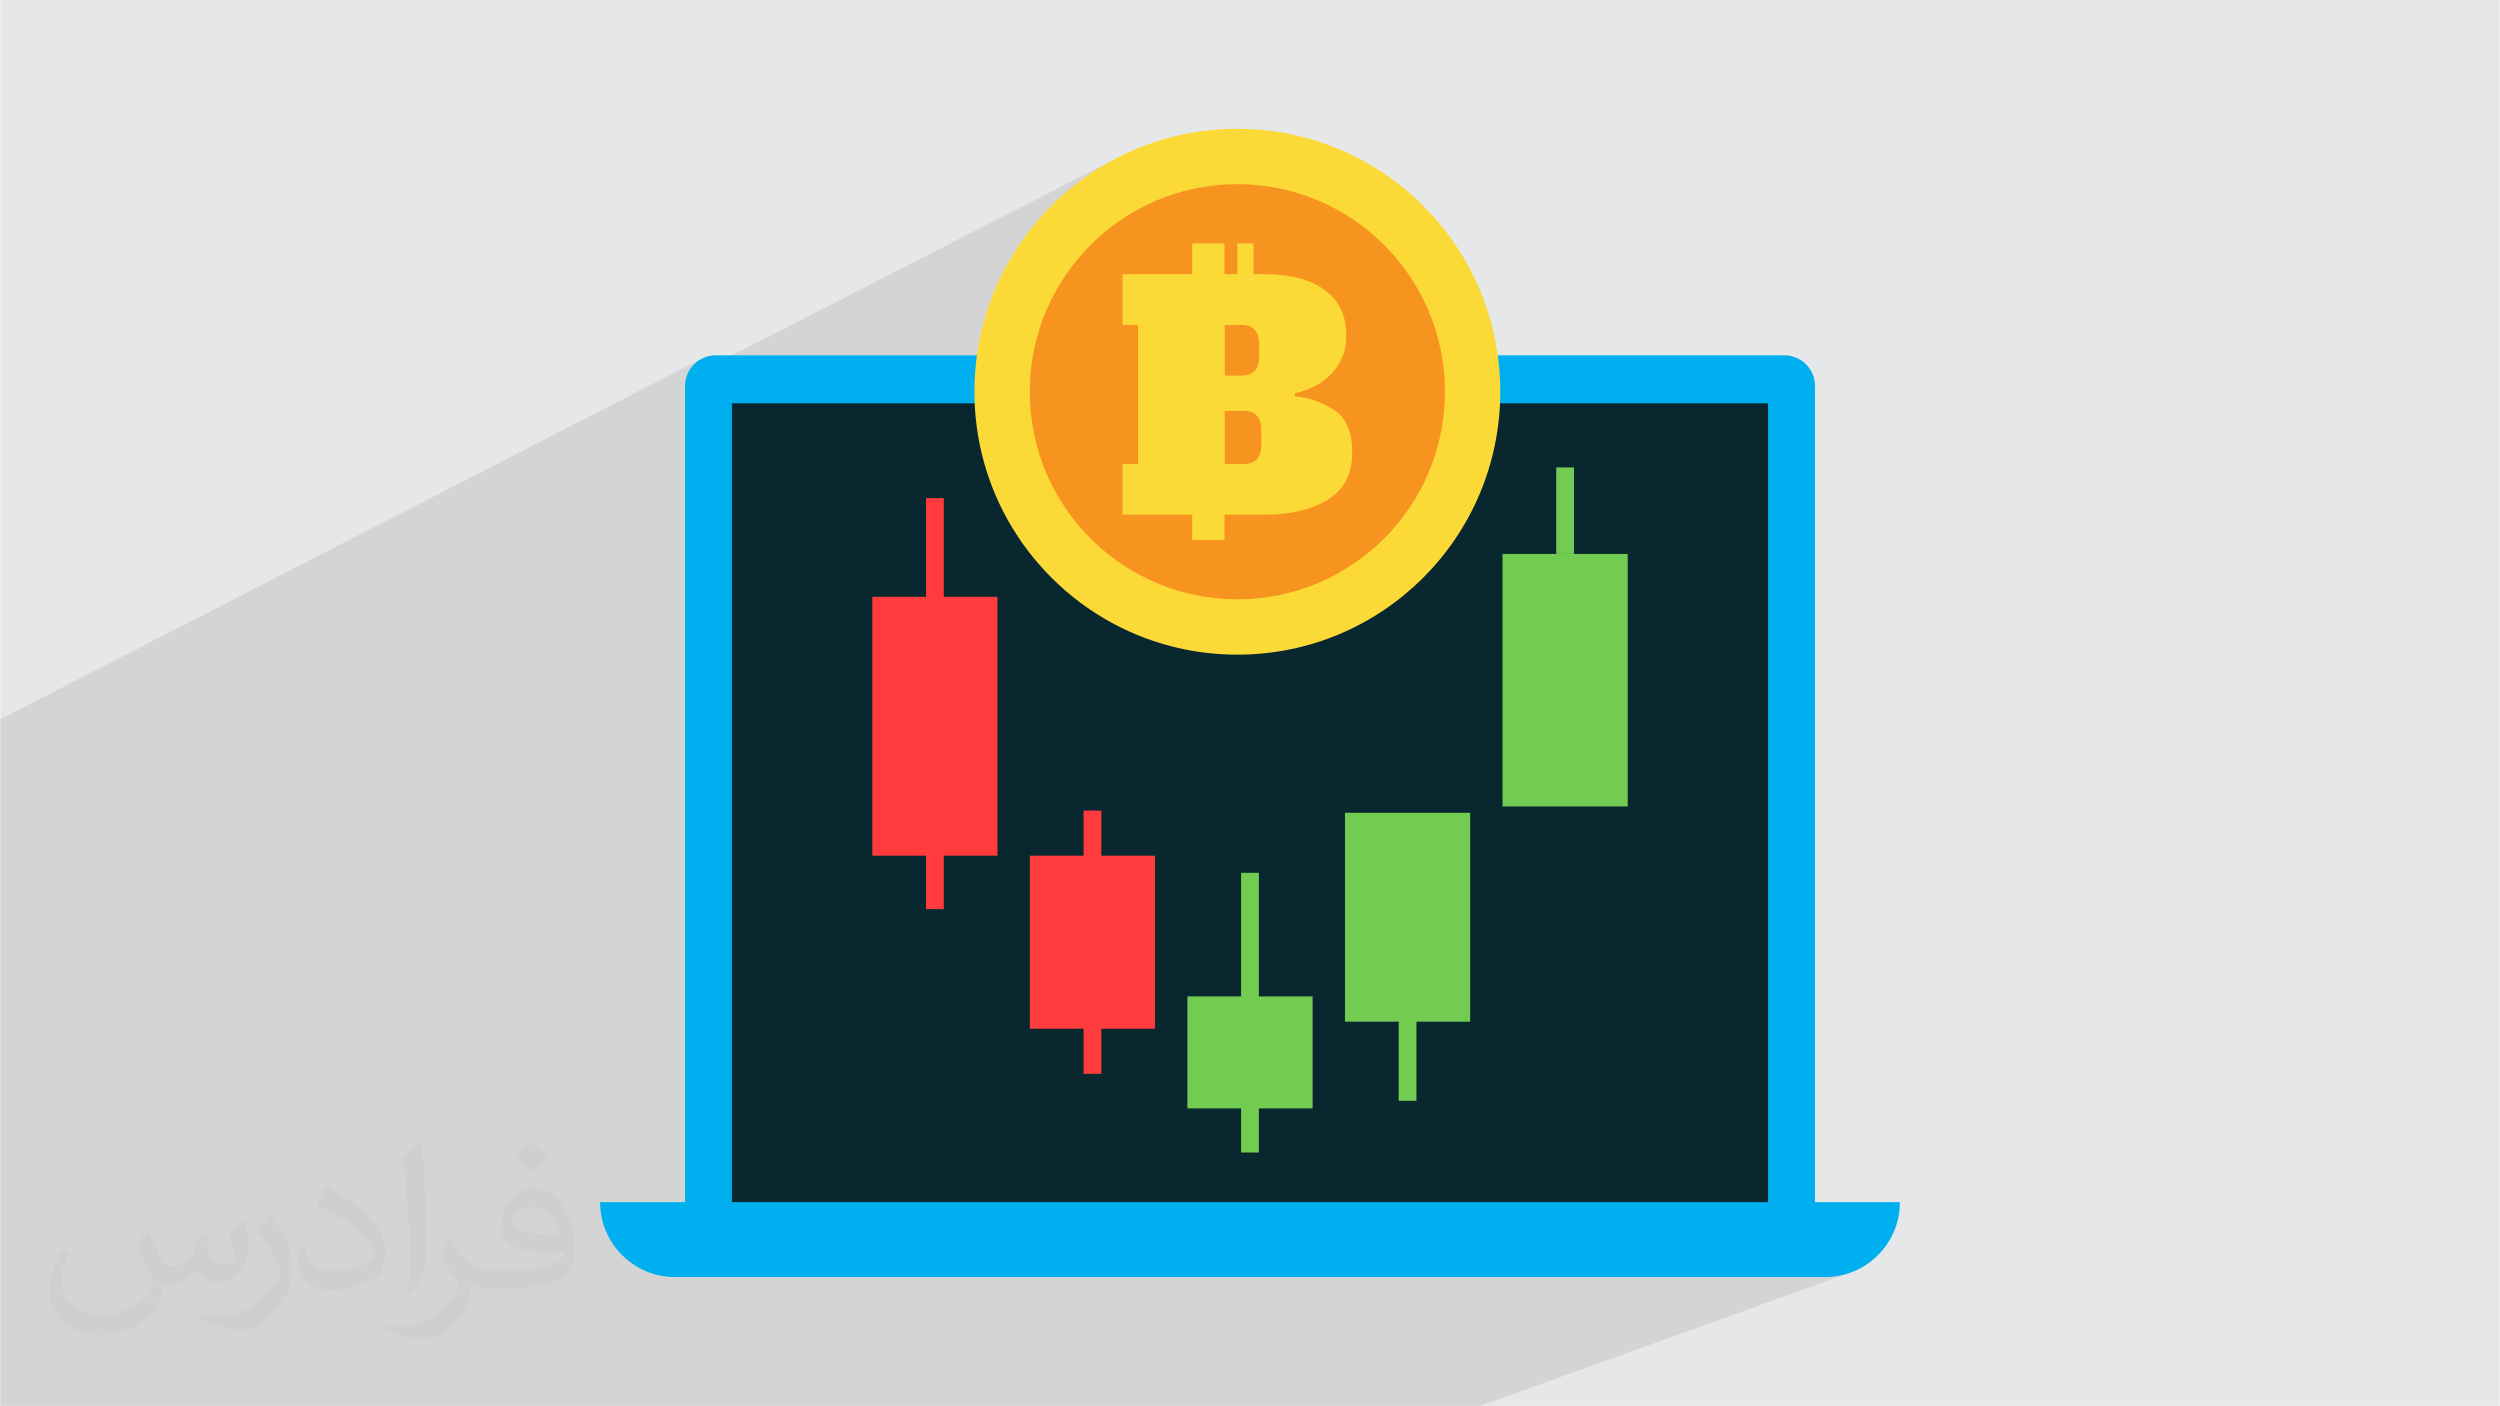 <?xml version="1.0" encoding="UTF-8"?>
<!DOCTYPE svg PUBLIC "-//W3C//DTD SVG 1.1//EN" "http://www.w3.org/Graphics/SVG/1.1/DTD/svg11.dtd">
<!-- Creator: CorelDRAW -->
<svg xmlns="http://www.w3.org/2000/svg" xml:space="preserve" width="3.704in" height="2.083in" version="1.1" style="shape-rendering:geometricPrecision; text-rendering:geometricPrecision; image-rendering:optimizeQuality; fill-rule:evenodd; clip-rule:evenodd"
viewBox="0 0 3703.72 2083.33"
 xmlns:xlink="http://www.w3.org/1999/xlink"
 xmlns:xodm="http://www.corel.com/coreldraw/odm/2003">
 <defs>
  <style type="text/css">
   <![CDATA[
    .fil0 {fill:#E6E7E8}
    .fil3 {fill:#00AFEF;fill-rule:nonzero}
    .fil4 {fill:#08272E;fill-rule:nonzero}
    .fil7 {fill:#72CC52;fill-rule:nonzero}
    .fil6 {fill:#F7941F;fill-rule:nonzero}
    .fil5 {fill:#FBD936;fill-rule:nonzero}
    .fil8 {fill:#FF3B3E;fill-rule:nonzero}
    .fil2 {fill:#373435;fill-opacity:0.031}
    .fil1 {fill:#373435;fill-opacity:0.102}
   ]]>
  </style>
 </defs>
 <g id="Layer_x0020_1">
  <polygon class="fil0" points="-0,0 3703.72,0 3703.72,2083.33 -0,2083.33 "/>
  <polygon class="fil1" points="-0,1248.1 -0,1091.29 -0,1082.42 -0,1065.84 1038.39,532.04 1034.66,534.3 1031.17,536.91 1027.95,539.84 1025.03,543.06 1022.42,546.54 1020.15,550.28 1018.24,554.24 1016.72,558.4 1015.9,561.61 1661.67,230.54 1646.35,238.49 1631.43,247.09 1616.94,256.32 1602.89,266.16 1589.3,276.6 1576.2,287.61 1563.59,299.17 1551.51,311.27 1539.96,323.89 1528.96,337.01 1518.55,350.61 1508.72,364.67 1499.51,379.18 1490.93,394.11 1483,409.44 1475.73,425.16 1469.16,441.25 1463.29,457.69 1458.14,474.46 1453.74,491.54 1450.1,508.92 1447.24,526.57 1014.69,742.22 1014.69,1781.38 899.81,1829.3 902.24,1834.32 907.8,1843.48 914.19,1852.03 921.36,1859.92 929.24,1867.09 937.8,1873.48 946.95,1879.04 956.66,1883.72 966.87,1887.45 977.51,1890.19 988.54,1891.87 999.89,1892.44 2703.83,1892.44 2715.18,1891.87 2726.21,1890.19 2736.85,1887.45 2193.09,2083.33 2174.63,2083.33 533.08,2083.33 290.84,2083.33 172.12,2083.33 -0,2083.33 "/>
  <path class="fil2" d="M218.63 1824.6c7,10.7 11.57,21.03 16.13,32.37 3.23,6.67 5,19.06 20.63,19.06 4.6,0 11.17,-1.57 17,-4.67 6.57,-3.43 11.43,-8.57 13.93,-16.57l6.37 -20.93 15.1 -7.5 1.04 1.04c-1.97,7.9 -2.5,15.4 -2.5,21.46 0,17.6 15.1,24.27 27.3,24.27 7.1,0 13.33,-3.43 13.33,-9.9 0,-8.43 -3.53,-22.5 -8.13,-35.2 7.1,-7.1 14.17,-14.17 22.3,-19.9l1.26 0.6c3.43,15 5.4,29.8 5.4,39.7 0,9.6 -4.17,20.3 -7.7,27.4 -7.3,13.63 -20.2,24.6 -35.83,24.6 -11.87,0 -25,-5.97 -34.07,-17l-0.53 0c-8.53,10.53 -21.67,20.2 -42.8,20.2l-6.57 0c-1.03,13.96 -4.07,23.87 -8.53,32.6 -12.7,24.6 -49.9,42 -85,42 -48.87,0 -73.33,-28.23 -73.33,-65.73 0,-23.23 7.5,-44.8 19.17,-60l9.57 3.87c-7.27,13.93 -12.07,27.07 -12.07,40 0,35.2 28.53,51.97 61.46,51.97 30.5,0 68.33,-19.57 75.1,-42.07 -2.5,-24.6 -11.9,-36.17 -26.07,-58.77 4.5,-7.5 9.9,-15 16.67,-22.9l1.37 0 0 0 0 0 0 0 -0 0zm563.33 -132.4c10.2,6.43 20.3,14.17 30.1,22.9 -5.5,7.7 -12.3,14.8 -20.93,20.93 -9.7,-7.9 -19.57,-14.8 -29.7,-22.07 6.9,-7.6 13.67,-15.1 20.54,-21.77l0 0 0 0zm5.3 96.23c-16.63,0 -30.3,10.83 -30.3,18.97 0,17.4 33.23,22.8 73.03,22.6 -5,-20.43 -22.4,-41.57 -42.73,-41.57l0 0 0 0zm-37.37 92.93c21.67,0 40.5,-0.63 54.87,-4.17 16.17,-4.07 29.8,-12.3 29.8,-17.83 0,-1.57 0,-3.2 -0.5,-4.77 -9.07,0.93 -19.4,0.93 -28.57,0.93 -29.17,0 -51.57,-6.67 -60.4,-23.23 -2.3,-4.5 -3.76,-9.7 -3.76,-15.43 0,-15.93 6.76,-31.43 18.87,-42.17 10.1,-8.77 21.23,-14.4 32.5,-14.4 20.4,0 36.87,16.57 48.23,42.4 6.23,14.17 10.5,30.43 10.5,51.07 0,13.73 -3.74,25.2 -12.27,33.83 -15.97,15.43 -45.24,21.26 -90,21.26l-20.54 0 0 0 -5.3 0c-11.07,0 -19.07,-2 -25.33,-6.87l-1.03 0c0.2,2.5 0.53,5.1 0.53,7.5 0,10.1 -3.33,22.9 -10.1,33.24 -20,29.67 -41.67,42.6 -60.33,42.6 -18.83,0 -42.07,-7.3 -63,-16.8l3.73 -7.17c6.87,2.7 16.17,4.57 29.07,4.57 33.76,0 78.13,-32.5 83.63,-64.17 -1.23,-2.6 -3.43,-6.03 -6.76,-9.67 -9.77,-11.8 -16.13,-21.57 -21.97,-31.9 5.1,-9.9 9.57,-17.8 13.97,-24.9l1.67 -0.2c14.47,29.37 27.6,46.26 56.77,46.26l4.46 0 0 0 21.27 0 0 0 0 0 0 0 0 0zm-146.27 31.13c2.5,-13.53 2.7,-28.77 2.7,-42.8l0 -21.07c0,-39.27 -5,-96.23 -9.07,-133.33 7.1,-7.8 17,-16.67 24.7,-22.7l2.2 0.63c5.3,46.67 6.67,100.94 6.67,150.83 0,13.13 -0.53,26.04 -1.77,35.3 -0.83,11.87 -7.6,20.83 -22.2,34.6l-3.23 -1.47 0 0 0 0 -0 0zm-150.53 -61.96c0.63,18.43 9.7,32.9 41.26,32.9 19.7,0 36.37,-5.1 54.7,-13.73 3.2,-1.57 5,-3.47 5,-5.23 0,-11.57 -8.77,-26.77 -23.67,-40.74 -14.37,-13.1 -33.53,-24.67 -51.43,-32.26 -6.07,-2.6 -8.03,-5.44 -8.03,-7.94 0,-5.4 7.07,-16.57 12.8,-24.46l2.1 -0.2c20.4,10.7 43.33,26.54 60.2,44.27 15.43,16.33 25,32.8 25,50.83 0,13.33 -4.07,25.93 -10.63,37.5 -22.5,11.33 -46.33,19.9 -70.1,19.9 -28.73,0 -48.33,-13.44 -48.33,-45.1 0,-3.46 0,-8.87 1.27,-15.73l9.9 0 0 0 0 0 -0.03 0 0 0zm-52.07 -52.3l17.9 28.96c6.57,10.7 12.63,22.27 12.63,40.7l0 23.57c0,19.07 -12.2,39.46 -31.9,59.57 -15.3,13.67 -28.94,19.5 -41.44,19.5 -18.76,0 -40.23,-5.83 -64.9,-16.57l2.7 -7.2c7.9,2.2 16.96,3.87 28.13,3.87 35.5,-0.23 71.76,-26.17 88.43,-57.93 1.96,-3.63 2.8,-7.07 2.8,-9.47 0,-3.67 -2.07,-7.6 -3.54,-11.26 -9.07,-17.17 -19.17,-32.8 -30.3,-47.17 5.83,-9.17 11.54,-18.03 17.9,-26.8l1.57 0.23 0 0 0 0 0 0 0 0z"/>
  <g id="_2181802241136">
   <path class="fil3" d="M2643.74 1871.01l-1583.75 0c-25.01,0 -45.3,-20.29 -45.3,-45.3l0 -1253.84c0,-25.02 20.29,-45.3 45.3,-45.3l1583.75 0c25.02,0 45.3,20.28 45.3,45.3l0 1253.84c0,25.02 -20.29,45.3 -45.3,45.3z"/>
   <polygon class="fil4" points="2619.56,1802.81 1084.17,1802.81 1084.17,597.68 2619.56,597.68 "/>
   <path class="fil3" d="M2703.83 1892.44l-1703.93 0c-61.34,0 -111.06,-49.72 -111.06,-111.06l1926.06 0c0,61.34 -49.72,111.06 -111.06,111.06z"/>
   <g>
    <path class="fil5" d="M2222.72 580.5c0,215.17 -174.43,389.6 -389.6,389.6 -215.18,0 -389.61,-174.43 -389.61,-389.6 0,-215.18 174.43,-389.61 389.61,-389.61 215.17,0 389.6,174.43 389.6,389.61z"/>
    <path class="fil6" d="M2140.7 580.5c0,169.87 -137.71,307.58 -307.58,307.58 -169.87,0 -307.58,-137.71 -307.58,-307.58 0,-169.88 137.71,-307.59 307.58,-307.59 169.87,0 307.58,137.72 307.58,307.59z"/>
    <path class="fil5" d="M1662.96 687.61l22.9 0 0 -206.13 -22.9 0 0 -75.12 210.25 0c38.17,0 67.94,7.8 89.31,23.36 21.37,15.57 32.06,37.87 32.06,66.88 0,18.02 -4.28,33.21 -12.83,45.58 -8.56,12.37 -18.55,21.68 -30,27.94 -11.45,6.26 -22.53,10.46 -33.21,12.6l0 4.57c21.68,2.14 41.22,9.02 58.63,20.61 17.41,11.61 26.11,32.37 26.11,62.3 0,32.06 -12.06,55.5 -36.19,70.31 -24.13,14.81 -55.43,22.22 -93.9,22.22l-210.25 0 0 -75.13zm175.89 -131l0 0c8.86,0 15.5,-2.36 19.93,-7.1 4.42,-4.72 6.63,-12.13 6.63,-22.21l0 -16.49c0,-10.08 -2.21,-17.48 -6.63,-22.21 -4.44,-4.73 -11.07,-7.1 -19.93,-7.1l-24.73 0 0 75.12 24.73 0zm3.22 131l0 0c8.85,0 15.5,-2.37 19.92,-7.1 4.43,-4.74 6.65,-12.15 6.65,-22.22l0 -20.16c0,-10.07 -2.22,-17.47 -6.65,-22.21 -4.42,-4.73 -11.07,-7.1 -19.92,-7.1l-27.94 0 0 78.79 27.94 0z"/>
    <polygon class="fil5" points="1814.11,800.36 1766.2,800.36 1766.2,360.63 1814.11,360.63 "/>
    <polygon class="fil5" points="1857.07,460.66 1833.12,460.66 1833.12,360.63 1857.07,360.63 "/>
   </g>
   <g>
    <polygon class="fil7" points="1865.02,1707.83 1838.7,1707.83 1838.7,1293.36 1865.02,1293.36 "/>
    <polygon class="fil8" points="1398.09,1347.2 1371.77,1347.2 1371.77,738.17 1398.09,738.17 "/>
    <polygon class="fil8" points="1631.56,1591.25 1605.24,1591.25 1605.24,1201.13 1631.56,1201.13 "/>
    <polygon class="fil7" points="2331.96,820.82 2305.64,820.82 2305.64,692.66 2331.96,692.66 "/>
    <polygon class="fil7" points="2098.49,1631.2 2072.17,1631.2 2072.17,1503.04 2098.49,1503.04 "/>
    <polygon class="fil8" points="1477.69,1267.99 1292.17,1267.99 1292.17,884.41 1477.69,884.41 "/>
    <polygon class="fil8" points="1711.16,1524.39 1525.63,1524.39 1525.63,1267.99 1711.16,1267.99 "/>
    <polygon class="fil7" points="1944.63,1642.46 1759.1,1642.46 1759.1,1476.51 1944.63,1476.51 "/>
    <polygon class="fil7" points="2178.09,1513.96 1992.57,1513.96 1992.57,1204.4 2178.09,1204.4 "/>
    <polygon class="fil7" points="2411.56,1195.03 2226.04,1195.03 2226.04,820.82 2411.56,820.82 "/>
   </g>
  </g>
 </g>
</svg>
